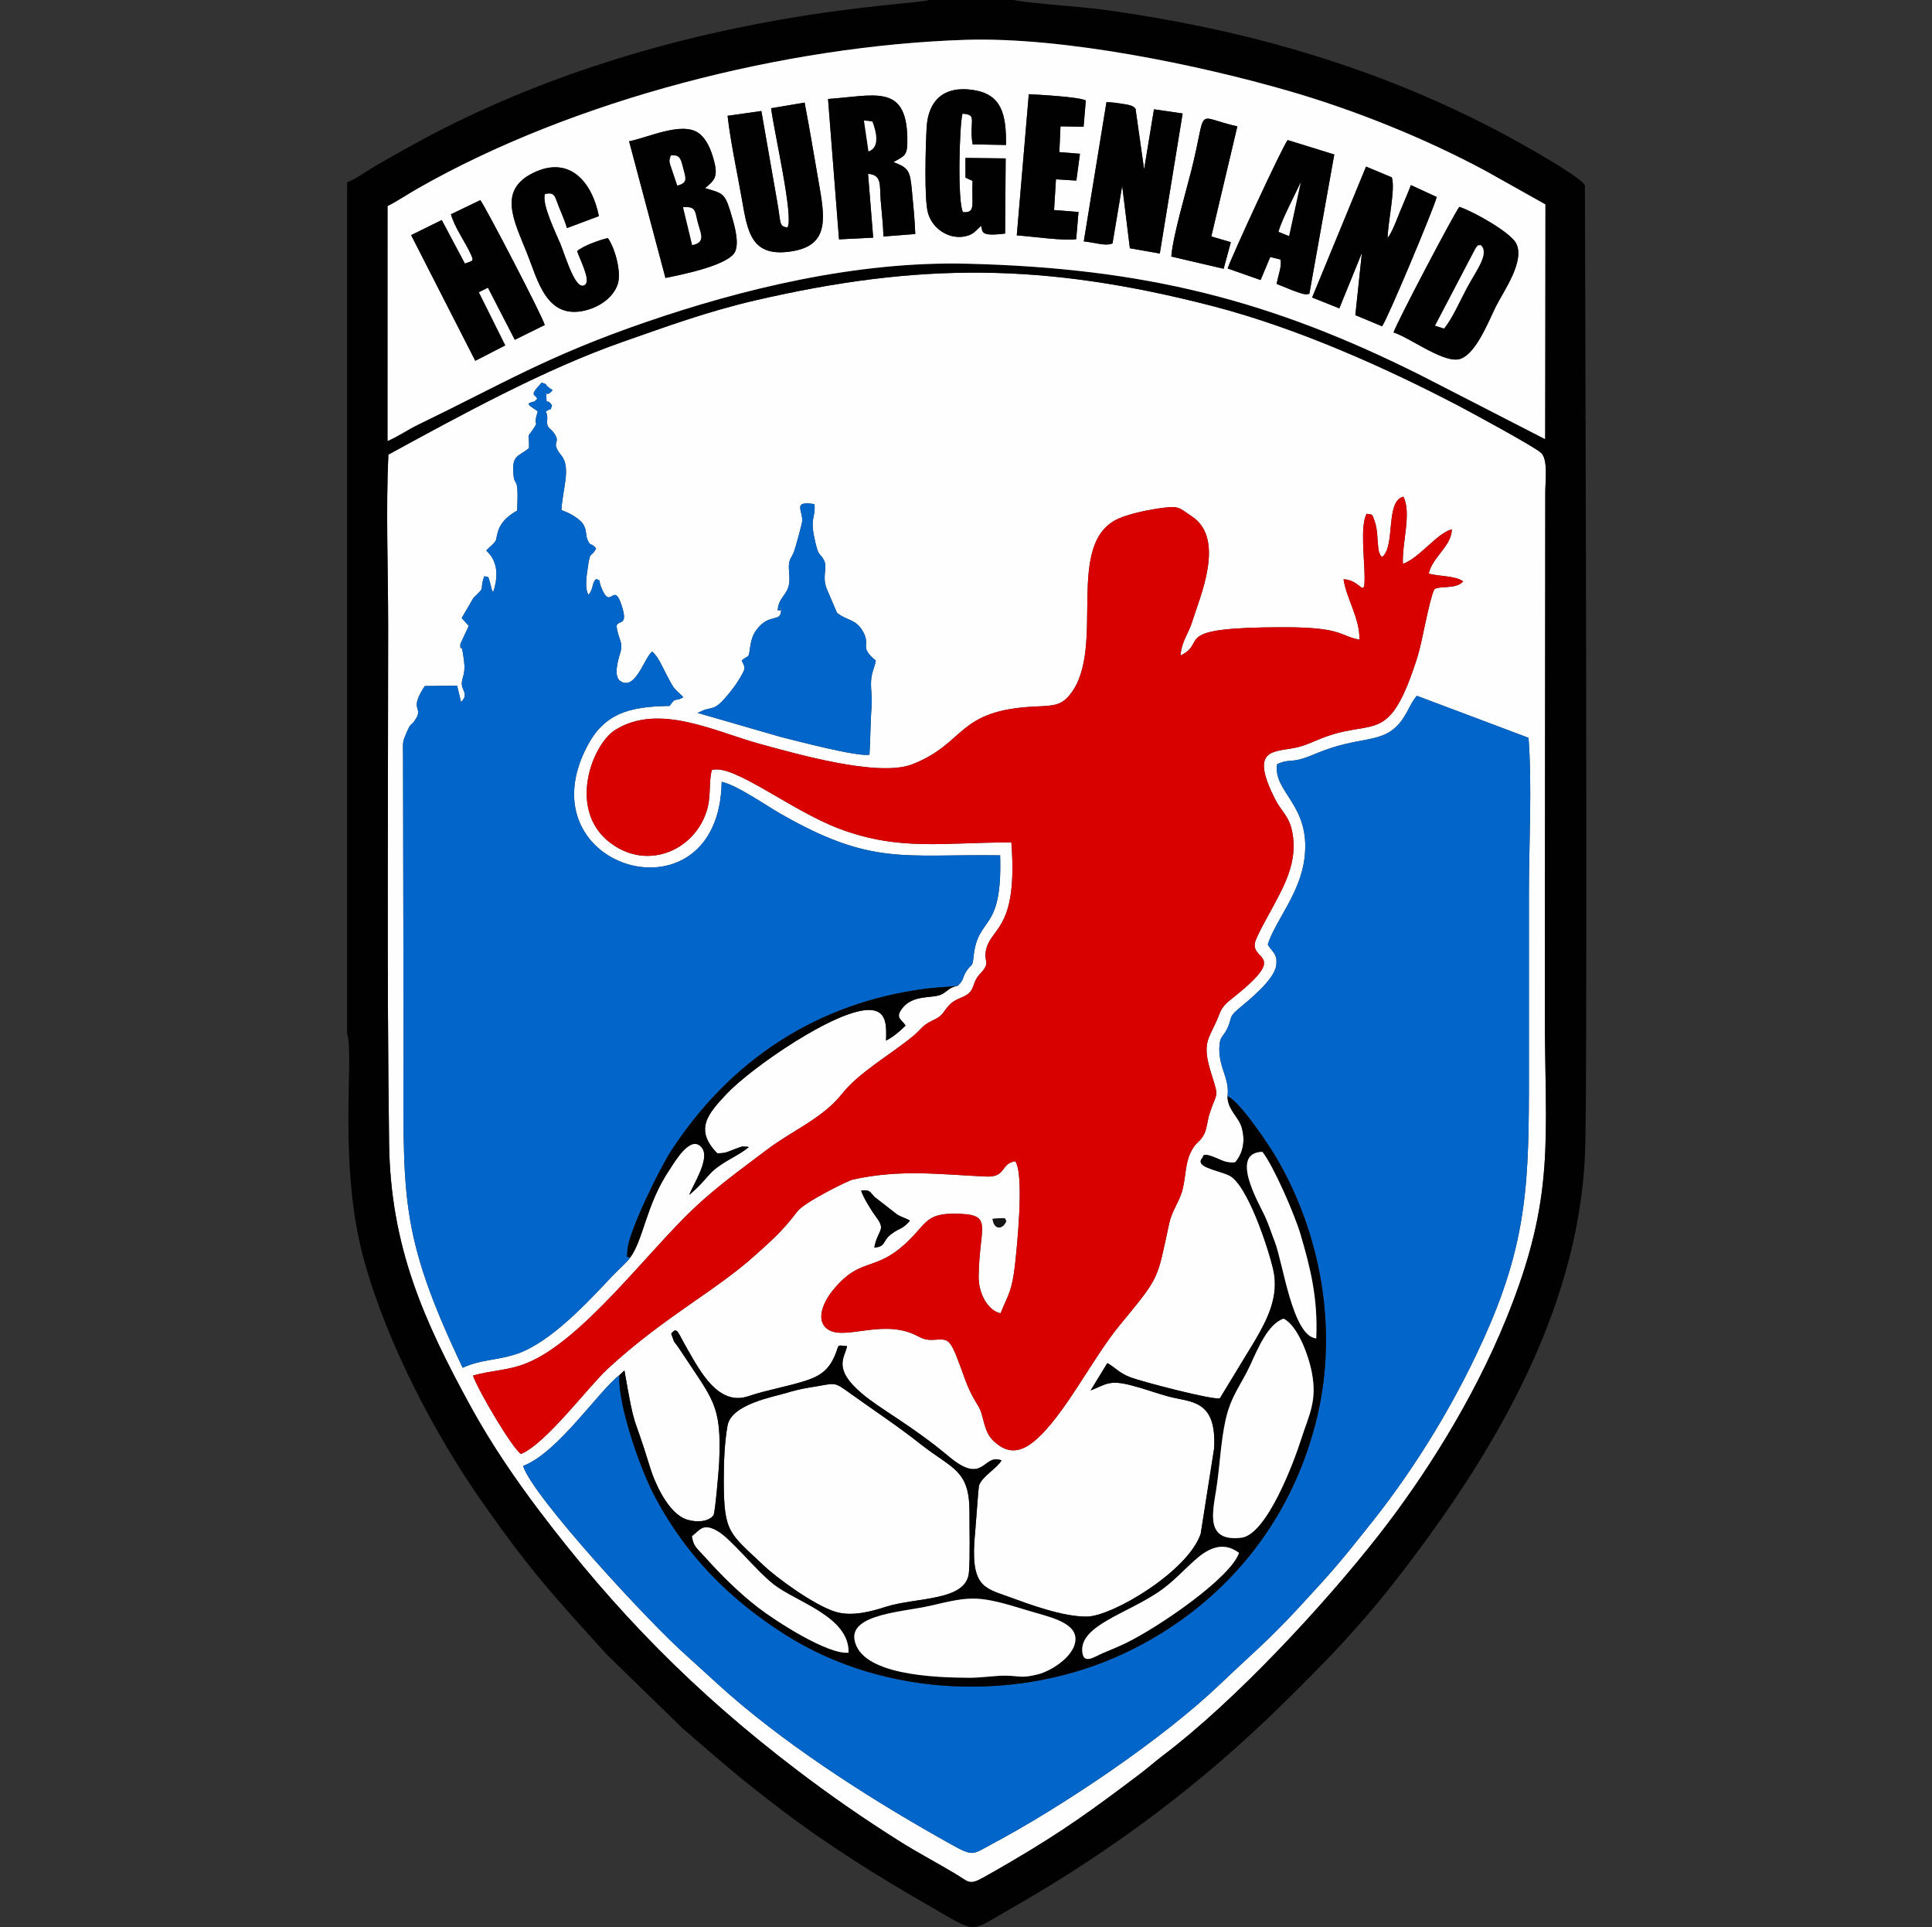 <?xml version="1.0" encoding="UTF-8"?>
<!DOCTYPE svg PUBLIC "-//W3C//DTD SVG 1.1//EN" "http://www.w3.org/Graphics/SVG/1.1/DTD/svg11.dtd">
<!-- Creator: CorelDRAW -->
<svg xmlns="http://www.w3.org/2000/svg" xml:space="preserve" width="188.747mm" height="188.219mm" version="1.1" style="shape-rendering:geometricPrecision; text-rendering:geometricPrecision; image-rendering:optimizeQuality; fill-rule:evenodd; clip-rule:evenodd"
viewBox="0 0 18860.43 18807.69"
 xmlns:xlink="http://www.w3.org/1999/xlink"
 xmlns:xodm="http://www.corel.com/coreldraw/odm/2003">
 <rect x="0" y="0" width="18860.43" height="18807.69" fill="#333333" stroke="none"/>
 <defs>
  <style type="text/css">
   <![CDATA[
    .fil0 {fill:none}
    .fil4 {fill:#010101}
    .fil3 {fill:#0165C9}
    .fil5 {fill:#151515}
    .fil2 {fill:#D80100}
    .fil1 {fill:#FEFEFE}
   ]]>
  </style>
 </defs>
 <g id="Ebene_x0020_1">
  <rect class="fil0" width="18860.43" height="18804.02"/>
  <path class="fil1" d="M9689.46 11896.23c173.6,-15.92 104.96,-0.53 134.57,17.57 -23.48,77.51 -117.21,104.99 -134.57,-17.57zm-987.08 147.47c-92.03,68.42 -49.2,123.18 -167.34,132.67 30.78,-173.71 120.1,-165.68 17.59,-298.57 -32.44,-42.04 -130.38,-195.29 -145.91,-258.45 88.49,-9.67 82.26,12.6 132.26,64.03l223.26 173.29c35.27,20.37 96.02,39.81 120.84,57.14 -76.14,88.66 -92.48,64.33 -180.69,129.9zm-2655.52 1377.94l49.04 -45.76c109.09,625.74 76.66,376.4 246.47,934.99 51.73,170.16 184.57,467.88 369.31,522.13 94.37,27.71 202.27,19.67 253.47,-42.9 16.51,-25.39 52.78,-451.9 55.72,-519.55 24.43,-563.22 -57.33,-600.8 -376.78,-1087.76 -30.76,-46.89 -37.77,-54.21 -64.26,-89.53l-26.53 -73.75c0.23,-1.71 1.82,-7.22 3.88,-10.23 55.72,-58.19 54.65,-13.55 154.93,160.98 123.82,215.51 301.64,555.15 593.24,456.75 185.23,-62.5 380.36,-93 562.63,-152.21 156.09,-50.71 231.1,-117.69 288.75,-260.96 37.68,-93.65 6.04,-85.14 112.83,-75.72 -25.32,116.48 -141.65,219.17 143.47,462.05 182.2,155.22 481.11,306.81 852.84,617.83 342.29,286.39 330.37,-37.81 511.39,35.65 -47.27,80.67 -193.01,157.41 -220.94,247.92 -4.37,14.16 -31.3,396.4 -36.38,446.84 -54.12,537.12 83.07,547.43 322.37,634.75 199.7,72.88 529.36,196.74 766.92,194.84 250.65,-2 990.69,-443.5 1112.12,-808.73l130.82 -830.38c28.66,-489.25 -233,-449.67 -454.04,-511.38 -128.61,-35.91 -223.26,-73.09 -361.12,-108.31 -212.13,-54.2 -242.68,-5.51 -390.6,51.73l163.64 -267.11c78.99,43.53 112.57,95.84 227.15,139.47 108.24,41.22 821.54,227.97 871.93,203.15l341.16 -561.16c116.21,-199.73 239.95,-429.99 179.01,-694.49 -47.09,-204.46 -253.47,-840.99 -435.24,-920.9 -125.41,-55.13 -339.64,-80.64 -252.97,-173.64 6.95,-7.46 -14.2,-59.06 148.81,12.97 60.17,26.59 93.92,42.1 167.8,35.65 70.26,-81.78 104.84,-200.68 62.98,-343.67 -29.56,-101.02 -136.71,-169.7 -137.44,-300.26 22.43,-175.24 -82.7,-272.42 -80.19,-465.67 1.62,-124.31 33.9,-106.88 76.35,-194.11 48.69,-100.07 14.99,-113.09 97.8,-183.59 102.2,-87.01 360.86,-289.05 381.15,-434.54 16.73,-119.93 -47.43,-137.45 -82.43,-204.97 77.98,-241.32 318.38,-497.29 359.6,-849.83 60.28,-515.59 -311.05,-636.34 -268.02,-910.21 99.58,-43.48 107.18,-23.12 202.68,-42.27 66.69,-13.37 137.2,-45.14 196.35,-69.1 394.66,-159.9 594.02,-91.96 763.53,-253.82 103.99,-99.27 132.47,-229.41 201.85,-301.79l1089.6 409.97c35.8,457.24 3.73,1054.28 3.73,1526.92 0,508.98 0,1017.94 0,1526.92 0,1124.43 20.24,1738.88 -386.54,2686.15 -307.46,715.99 -722.75,1382.72 -1142.38,1911.46 -318.34,401.15 -381.89,474.31 -703.56,822.9 -318.07,344.69 -465.74,459.83 -783.15,763.08 -566.43,541.18 -1543.08,1196.93 -2240.55,1567.46 -202.95,107.82 -156.45,124.27 -513.74,-77.79 -724.22,-409.55 -1540.59,-936.71 -2147.12,-1490.51l-295.94 -269.25c-370.79,-324.83 -1510.8,-1560.66 -1605.94,-1860.54 340.83,-129.43 737.53,-733.05 940.52,-886.21l-0.02 0.03zm7445.73 -7985.29c132.86,-104.22 28.24,-547.08 207.41,-588.61 82.55,157.11 -16.48,461.34 -4.42,655.4 159.95,-55.31 335.26,-303.01 477.61,-336.47 -4.42,166.77 -189.86,269.45 -225.52,431.04 98.19,29.93 256.23,18.83 335.9,76.41 -68.24,81.5 -238.02,38.71 -282.01,78.6 -52.37,109.55 -116.72,511.12 -164.68,661.35 -272.17,852.57 -406.25,604.24 -885.7,773.16 -100.15,35.28 -200.44,88.92 -303.18,110.36 -213.99,44.63 -452.63,2.55 -202.34,498.17 66.88,132.45 136.46,162.87 168.84,321.24 61.06,298.62 -88.98,546.71 -200.88,757.82 -28.61,53.97 -153.33,271.12 -163.28,330.6 -29.9,179.07 339.94,98.77 -236.32,550.95 -44,34.52 -85.57,75.11 -108.43,136.18 -94.12,251.32 -186.03,256.81 -78.06,594.78 76.8,240.37 49.77,164.01 -19.68,382.37 -21.15,66.53 -24.57,139.62 -50.53,194.7 -34.56,73.34 -69.05,75.8 -108.05,137.09 -79.07,124.25 -66.83,234.84 -100.21,388.9 -30.19,139.34 -103.83,207.1 -136.02,354.65 -120.51,552.33 -83.47,505.57 -482.07,988.56 -269.22,326.24 -540.95,885.73 -831.27,1129.59 -102.49,86.1 -222.05,134.03 -346.95,44.37 -123.19,-88.43 -127.34,-154.56 -172.65,-317.96 -20.42,-73.67 -88.6,-131.77 -159.85,-329.26 -154.29,-427.68 -143.01,-389.17 -322.44,-382.96 -82.24,2.85 -116.83,-28.99 -180.69,-56.79 -329.7,-143.5 -694.5,74.72 -848.53,-55.94 -113.16,-95.99 -11.19,-278.85 49.35,-355.48 313.57,-396.82 444.26,-132.8 856.78,-613.24 85.66,-99.74 145.5,-150.04 332.88,-150.04 406.7,0 251.75,102.65 246.2,614.64 -1.74,159.74 86.89,329.52 213.41,357.42 76.65,-186.21 111.93,-214.55 141.13,-472.26 15.31,-135.11 95.53,-884.97 2.55,-1012.07 -144.46,21.55 -86.56,158.08 -281.86,149.46 -449.04,-19.85 -836.67,-74.42 -1305.01,29.85 -46.65,10.39 -472.66,220.97 -539.68,309.8 -141.16,187.1 -244.07,277.47 -416.65,432.3 -393.07,352.61 -887.74,598.75 -1437.65,1106.7 -186.17,171.96 -604.16,732.97 -844.98,828.95 -87.8,-60.89 -418.05,-620.1 -467.98,-765.43 190.71,-53.33 335.51,-46.36 520.65,-119.73 543.19,-215.21 1188.81,-1094.27 1646.11,-1521.72 219.98,-205.6 444.14,-367.22 701.41,-561.52 254.19,-191.96 543.96,-306.09 734.8,-546.47 169.08,-212.98 467,-376.73 697.18,-566.33 69.07,-56.9 86.43,-102.08 176.08,-144.3 121.86,-57.41 96.13,-69.67 169.52,-150.99 68.77,-76.18 143.23,-70.27 197.84,-122.72 56.03,-53.81 32.3,-109.42 110.87,-191.35 111.31,-116.06 15.77,-112.56 62.05,-256.4 63.47,-197.25 301.78,-204.67 239.43,-1021.66 -651.26,-1.99 -1086.35,89.06 -1679.13,-133.57 -475.88,-178.71 -1038.32,-640.05 -1245.07,-572.38 -32.8,125.06 -3.88,257.58 -51.39,403.43 -117.68,361.29 -514.24,540.33 -843.42,367.42 -551.85,-289.87 -290,-1012.28 -47.2,-1163.46 428.66,-266.91 978.55,19.81 1413.19,137.75 340.07,92.28 1154.46,328.26 1486.01,198.23 531.79,-208.58 426.52,-531.37 1211.79,-564.33 172.94,-7.25 244.77,-11.63 329.57,-118.54 359.99,-453.74 -73.49,-1490.85 485.24,-1720.89 94.45,-38.88 247.99,-73.98 362.41,-91.19 221.29,-33.29 204.57,-15.08 342.13,76.66 330.38,220.35 73.64,790.87 2.68,1022.43 -37.18,121.3 -103.99,192.37 -115.7,333.86 277.13,-129.73 -127.91,-275.55 1007.03,-275.55 580.28,0 538.5,82.77 740.17,121.18 2.85,-212.56 -125.51,-394.35 -155.52,-589.65 169.73,5.74 205.53,197.78 205.6,-17.05 0.05,-173.68 -45.36,-506.89 20.34,-621.94 60.45,10.15 49.96,-3.69 78.06,72.92 27.49,74.9 25.54,172.6 33.97,247.58 4.2,37.32 1.28,33.06 13.71,64.7 13.37,34.02 6.47,16.64 25.06,36.63l0 0.02zm-5867.14 501.71c-52.99,-23.35 49.51,22.49 -33.3,18.85 6.68,-127.81 96.32,-146.37 111.77,-264.55 9.14,-69.9 -7.98,-131.75 -1.57,-186.93 6.65,-57.29 27.53,-64.54 49.67,-124.07 15.07,-40.49 77.89,-270.3 79.3,-296.25 5.63,-104.5 -97.31,-198.6 118.43,-165.09 16.83,112.78 -39.74,130.02 -4.33,307.24 45.37,227.08 54.23,154.29 98.48,241.09 38.52,75.55 -21.98,149.48 25.74,275.92l101.24 236.88c101.01,80.28 181.1,56.81 253.16,181.68 80.92,140.23 -43.81,145.96 125.48,284.19 -8.35,59.69 -43.26,116.72 -46.32,206.67 -2.83,83.11 12.3,156.68 5.65,239.04 -12.98,160.46 -10.72,314.28 -21,473.13 -122.12,22.39 -716.27,-136.44 -867.91,-173.76l-809.89 -234.1 64.21 -28.98c98.15,-30.02 112.95,0.71 252.95,-174.21 37.78,-47.19 71.31,-93.81 100.59,-145.13 52.45,-91.95 49.96,-87.2 12.66,-162.68 72.36,-63.3 64.84,-6.27 82.95,-133.34 10.2,-71.62 29.31,-124.02 62.32,-167.65 133.33,-176.25 244.56,-53.56 239.73,-207.98l0 0.02zm1726.35 3682.3c-90.04,17.32 -99.76,54.35 -159.02,84.34 -88.4,44.74 -283.65,-3.34 -389.79,142.44 -65.58,90.08 0.52,103.09 37.48,162.72 -54.08,53.61 -121.33,111.39 -190.92,146.44 5.68,-151.06 5.43,-289.88 -152.08,-298.61 -325.22,-18.04 -1168.51,566.68 -1405.7,820.35 -175.58,187.78 -319.49,344.4 -89.75,577.75 88.76,0.62 95.82,-13.14 174.03,-41.78 5.59,-2.05 64.81,-23.5 70.35,-24.52l49.99 3.32c1.75,-4.08 8.5,2.28 12.13,4.66 -105.14,83.91 -210.32,120.95 -320.09,206.47 -81.23,63.27 -112.18,133.58 -259.31,258.22 31.84,-93.63 207.74,-352.1 122.42,-460.4 -107.88,-136.94 -265.64,140.2 -317.93,218.24 -228.27,340.61 -251.35,681.94 -384.53,857.6 -33.52,47.53 -122.37,125 -168.34,173.61 -234.88,248.33 -601.2,649.67 -934.64,762.55 -195.07,66.04 -340.68,50.48 -529.7,135.61 -630.42,-1330.09 -577.03,-1664.16 -576.8,-3169.86l-4.94 -2809.02c-0.98,-130.68 -6.74,-123.85 32.24,-215.68 49.39,-116.34 41.66,-58.37 90.09,-134.52 80.41,-126.44 -71.52,-78.86 89.57,-324.34l315.73 -3.83 38.44 160.01c77.53,-75.84 7.98,-111.13 7.45,-178.19 -0.51,-64.98 38.2,-88.69 22.17,-221.02 -29.76,-245.71 -36.04,-46.7 -36.32,-167.58l82.97 -177.65c-3.14,-3.4 -8.18,-7.4 -10.24,-9.36l-59.81 -66.04 115.91 -198.08c129.39,-125.04 50.43,-47.03 104.08,-209.34 51.18,9.53 34.76,-5.71 58.2,66.82 14.51,44.9 2.04,36.79 28.73,90.12 97.47,-285.01 -54.19,-390 -66.72,-409.3 26.99,-29.79 77.63,-67.18 90.87,-93.53 22.49,-44.78 -0.61,-179.89 210.72,-295.41 16.46,-377.94 -26.8,-206.7 -37.21,-365.64 -11.8,-180.12 45.92,-156.49 152.8,-244.53 3.56,-174.18 -29.62,-76.98 47.04,-194.71 55.89,-85.84 -14.85,6.64 38.31,-163.45 -22.61,-18.96 -30.93,-19.84 -52.31,-37.21 -35.89,-29.15 -9.11,3.66 -39.04,-38.19 66.67,-37.38 36.47,4.33 85.44,-46.24 -10.71,-50.98 -92.32,-15.52 44.37,-159.01 82.1,26.35 -1.68,3.12 106.34,73.28 -75.13,90.35 -62.58,-29.44 -60.42,73.61 1.69,81.22 4.06,-4.84 55.36,77.19 -29.53,63.17 23.83,7.71 -61.55,56.56 26.64,51.69 7.3,93.51 14.93,129.37 7.67,36.1 40.73,43.68 70.66,89.6 65.8,101.03 -47.14,69.89 68.26,213.86 95.39,119 7.75,335.12 -0.82,531.04 80.95,26.8 181.35,85.1 214.57,141.05 34.64,58.39 18.22,96.48 40.52,149.3 30.89,73.11 32.3,18.76 83.39,84.2 -61.49,108.55 -54.68,3.38 -83.18,199.44 -11.55,79.43 -27.93,190.8 8.71,252.87 55.86,-68.73 25.71,-105.79 75.4,-155.9 65.82,37.71 12.31,-16.59 46.1,73.67 94.92,253.6 120,-58.88 199.85,178.64 72.45,215.5 -29.09,144.59 -47.25,205.31 13.17,131.79 69.95,154.38 35.14,267.82 -21.86,71.25 -67.55,226.62 2.96,272.78 148.35,97.15 233.73,-235.14 309.89,-288.16 58.13,45.45 106.08,163.13 141.4,228.51 70.47,130.43 55.89,115.56 143.39,196.8l19.75 19.76c-91.51,51.95 -67.31,-12.49 -134.88,84.87 -402.44,4.89 -638.79,77.16 -804.72,393.65 -632.34,1206.18 1290.24,1758.29 1313.34,346.94 150.42,33.23 429.75,228.52 565.51,306.48 896.65,514.89 1196.2,398.05 2152.55,410.83 24.2,765.99 -214.82,579.5 -258.61,984.11 -12.99,120.01 -17.15,64.74 -70.03,145.96 -43.55,66.92 -17.62,75.91 -82.86,142.33l-0.02 0zm-5560.59 -5183.33c-25.03,535.48 -2.08,1128.84 -2.08,1670.69 0,1675.29 -13.24,3381.77 9.27,5052.05 13.58,1007.11 337.6,1730.66 801.92,2577.22 200.61,365.75 442.09,715.28 666.44,1011.57 739.8,976.96 1512.96,1768.87 2530.04,2540.57 319.71,242.58 631.16,458.72 991.53,685.82 169.85,107.03 357.31,205.18 536.46,312.45 132.12,79.1 133.1,115 269.55,40.06 95.59,-52.49 182.99,-103.78 275.87,-158 513.66,-299.8 811.65,-519.07 1246.45,-846.72 92.81,-69.95 155.44,-127.44 240.95,-192.19 693.58,-525.25 1555.05,-1450 2098.11,-2142.85 443.21,-565.43 927.43,-1323.57 1251.42,-2123.67 484.57,-1196.68 374.07,-1731.61 373.59,-3004.97l4.54 -5052.05c0,-112.42 27.95,-318.28 -39.02,-385.37 -58.97,-59.06 -721.42,-416.09 -815.62,-465.25 -694.86,-362.7 -1566.37,-756.37 -2403.05,-971.65 -1626.59,-418.49 -2841.27,-425.99 -4451.94,-53.54 -470.82,108.87 -868.68,255.73 -1293.12,403.96 -767.52,268.08 -1579.22,714.12 -2291.31,1101.86z"/>
  <path class="fil2" d="M13492.59 5436.34c-18.6,-19.99 -11.69,-2.61 -25.06,-36.63 -12.43,-31.65 -9.51,-27.38 -13.71,-64.7 -8.43,-74.98 -6.49,-172.68 -33.97,-247.58 -28.1,-76.61 -17.61,-62.77 -78.06,-72.92 -65.7,115.05 -20.29,448.24 -20.34,621.94 -0.07,214.82 -35.87,22.78 -205.6,17.05 30.02,195.31 158.37,377.11 155.52,589.65 -201.67,-38.41 -159.89,-121.18 -740.17,-121.18 -1134.94,0 -729.9,145.82 -1007.03,275.55 11.71,-141.48 78.52,-212.56 115.7,-333.86 70.97,-231.57 327.71,-802.08 -2.68,-1022.43 -137.57,-91.74 -120.84,-109.96 -342.13,-76.66 -114.41,17.21 -267.96,52.31 -362.41,91.19 -558.74,230.04 -125.26,1267.15 -485.24,1720.89 -84.82,106.91 -156.64,111.29 -329.57,118.54 -785.28,32.97 -680.01,355.75 -1211.79,564.33 -331.55,130.03 -1145.93,-105.95 -1486.01,-198.23 -434.64,-117.94 -984.53,-404.65 -1413.19,-137.75 -242.8,151.18 -504.65,873.58 47.2,1163.46 329.18,172.91 725.74,-6.14 843.42,-367.42 47.51,-145.84 18.6,-278.37 51.39,-403.43 206.75,-67.67 769.19,393.66 1245.07,572.38 592.78,222.63 1027.88,131.58 1679.13,133.57 62.35,816.99 -175.96,824.41 -239.43,1021.66 -46.29,143.83 49.25,140.33 -62.05,256.4 -78.57,81.93 -54.84,137.54 -110.87,191.35 -54.61,52.45 -129.07,46.53 -197.84,122.72 -73.39,81.32 -47.66,93.58 -169.52,150.99 -89.64,42.22 -107.01,87.4 -176.08,144.3 -230.19,189.61 -528.09,353.35 -697.18,566.33 -190.85,240.38 -480.62,354.5 -734.8,546.47 -257.27,194.3 -481.43,355.92 -701.41,561.52 -457.3,427.44 -1102.92,1306.51 -1646.11,1521.72 -185.15,73.36 -329.95,66.4 -520.65,119.73 49.92,145.33 380.17,704.54 467.98,765.43 240.82,-95.98 658.8,-656.99 844.98,-828.95 549.91,-507.97 1044.58,-754.1 1437.65,-1106.7 172.58,-154.82 275.48,-245.2 416.65,-432.3 67.02,-88.82 493.03,-299.39 539.68,-309.8 468.35,-104.27 855.96,-49.69 1305.01,-29.85 195.29,8.62 137.4,-127.9 281.86,-149.46 92.98,127.09 12.76,876.95 -2.55,1012.07 -29.21,257.72 -64.48,286.05 -141.13,472.26 -126.51,-27.9 -215.15,-197.68 -213.41,-357.42 5.55,-511.98 160.5,-614.64 -246.2,-614.64 -187.38,0 -247.22,50.29 -332.88,150.04 -412.52,480.44 -543.22,216.42 -856.78,613.24 -60.54,76.63 -162.52,259.49 -49.35,355.48 154.04,130.66 518.84,-87.57 848.53,55.94 63.86,27.8 98.46,59.63 180.69,56.79 179.42,-6.21 168.14,-44.73 322.44,382.96 71.25,197.49 139.42,255.59 159.85,329.26 45.31,163.4 49.46,229.53 172.65,317.96 124.9,89.66 244.46,41.74 346.95,-44.37 290.31,-243.86 562.05,-803.34 831.27,-1129.59 398.59,-483 361.56,-436.23 482.07,-988.56 32.19,-147.55 105.83,-215.31 136.02,-354.65 33.38,-154.05 21.14,-264.65 100.21,-388.9 39,-61.28 73.48,-63.74 108.05,-137.09 25.96,-55.08 29.38,-128.17 50.53,-194.7 69.45,-218.37 96.48,-142 19.68,-382.37 -107.97,-337.96 -16.06,-343.46 78.06,-594.78 22.86,-61.06 64.43,-101.65 108.43,-136.18 576.25,-452.18 206.42,-371.88 236.32,-550.95 9.94,-59.49 134.67,-276.63 163.28,-330.6 111.91,-211.11 261.95,-459.19 200.88,-757.82 -32.39,-158.37 -101.96,-188.79 -168.84,-321.24 -250.29,-495.64 -11.65,-453.56 202.34,-498.17 102.75,-21.43 203.04,-75.07 303.18,-110.36 479.45,-168.92 613.53,79.4 885.7,-773.16 47.95,-150.23 112.31,-551.8 164.68,-661.35 43.99,-39.89 213.77,2.9 282.01,-78.6 -79.66,-57.59 -237.71,-46.48 -335.9,-76.41 35.66,-161.6 221.1,-264.27 225.52,-431.04 -142.35,33.45 -317.66,281.16 -477.61,336.47 -12.06,-194.06 86.96,-498.29 4.42,-655.4 -179.17,41.53 -74.55,484.37 -207.41,588.61l0 -0.02z"/>
  <path class="fil3" d="M11983.24 10701c112.85,37.72 404.87,475.98 472.46,590.7 437.05,741.75 606.8,1671.78 403.84,2531.31 -251.03,1063.13 -942.9,1863.68 -1864.97,2304.28 -1024.19,489.39 -2346.02,450.6 -3330.41,-173.8 -543.63,-344.82 -966.92,-774.99 -1266.37,-1336.87 -59.12,-110.92 -104.88,-221.57 -155.81,-355.05 -72.33,-189.49 -211.49,-620.23 -195.13,-839.94 -202.99,153.16 -599.68,756.77 -940.52,886.21 95.14,299.88 1235.15,1535.7 1605.94,1860.54l295.94 269.25c606.53,553.8 1422.9,1080.96 2147.12,1490.51 357.3,202.06 310.81,185.61 513.74,77.79 697.46,-370.53 1674.11,-1026.27 2240.55,-1567.46 317.41,-303.25 465.08,-418.39 783.15,-763.08 321.67,-348.59 385.21,-421.75 703.56,-822.9 419.62,-528.75 834.92,-1195.48 1142.38,-1911.46 406.78,-947.27 386.54,-1561.71 386.54,-2686.15 0,-508.98 0,-1017.94 0,-1526.92 0,-472.64 32.08,-1069.68 -3.73,-1526.92l-1089.6 -409.97c-69.38,72.39 -97.86,202.52 -201.85,301.79 -169.51,161.86 -368.86,93.92 -763.53,253.82 -59.16,23.96 -129.66,55.73 -196.35,69.1 -95.5,19.15 -103.09,-1.21 -202.68,42.27 -43.04,273.87 328.3,394.62 268.02,910.21 -41.22,352.53 -281.62,608.51 -359.6,849.83 34.99,67.52 99.16,85.04 82.43,204.97 -20.29,145.49 -278.95,347.53 -381.15,434.54 -82.81,70.5 -49.1,83.52 -97.8,183.59 -42.45,87.24 -74.73,69.82 -76.35,194.11 -2.51,193.24 102.62,290.43 80.19,465.67l0.01 0.01z"/>
  <path class="fil3" d="M6149.08 12277.6c-45.53,-39.94 -28.69,46.03 -24.42,-72.18 6.37,-175.8 317.71,-805.9 427.45,-973.93 580.59,-888.97 1427.03,-1444.79 2486.3,-1582.08 95.61,-12.39 229.09,-16.28 313.38,-29.06 65.24,-66.42 39.31,-75.41 82.86,-142.33 52.88,-81.22 57.04,-25.95 70.03,-145.96 43.79,-404.6 282.82,-218.11 258.61,-984.11 -956.35,-12.77 -1255.9,104.06 -2152.55,-410.83 -135.77,-77.96 -415.1,-273.24 -565.51,-306.48 -23.09,1411.35 -1945.68,859.25 -1313.34,-346.94 165.92,-316.49 402.29,-388.77 804.72,-393.65 67.57,-97.36 43.37,-32.92 134.88,-84.87l-19.75 -19.76c-87.5,-81.24 -72.92,-66.37 -143.39,-196.8 -35.32,-65.38 -83.28,-183.06 -141.4,-228.51 -76.15,53.03 -161.54,385.32 -309.89,288.16 -70.51,-46.17 -24.82,-201.54 -2.96,-272.78 34.8,-113.43 -21.97,-136.03 -35.14,-267.82 18.17,-60.72 119.7,10.18 47.25,-205.31 -79.85,-237.51 -104.93,74.96 -199.85,-178.64 -33.78,-90.26 19.73,-35.96 -46.1,-73.67 -49.69,50.11 -19.55,87.17 -75.4,155.9 -36.64,-62.07 -20.26,-173.44 -8.71,-252.87 28.5,-196.06 21.68,-90.89 83.18,-199.44 -51.09,-65.44 -52.5,-11.08 -83.39,-84.2 -22.3,-52.82 -5.88,-90.91 -40.52,-149.3 -33.21,-55.96 -133.62,-114.25 -214.57,-141.05 8.57,-195.92 96.21,-412.04 0.82,-531.04 -115.4,-143.97 -2.46,-112.82 -68.26,-213.86 -29.93,-45.93 -62.98,-53.5 -70.66,-89.6 -7.62,-35.86 11.71,-77.68 -14.93,-129.37 85.39,-48.84 32.03,6.62 61.55,-56.56 -51.3,-82.03 -53.67,4.03 -55.36,-77.19 -2.16,-103.05 -14.71,16.74 60.42,-73.61 -108.02,-70.17 -24.24,-46.93 -106.34,-73.28 -136.69,143.49 -55.08,108.03 -44.37,159.01 -48.96,50.56 -18.77,8.85 -85.44,46.24 29.93,41.85 3.15,9.04 39.04,38.19 21.38,17.38 29.7,18.26 52.31,37.21 -53.16,170.09 17.58,77.61 -38.31,163.45 -76.66,117.73 -43.49,20.53 -47.04,194.71 -106.89,88.03 -164.61,64.4 -152.8,244.53 10.41,158.94 53.67,-12.3 37.21,365.64 -211.33,115.51 -188.23,250.63 -210.72,295.41 -13.24,26.35 -63.88,63.74 -90.87,93.53 12.53,19.31 164.19,124.29 66.72,409.3 -26.69,-53.33 -14.22,-45.23 -28.73,-90.12 -23.43,-72.53 -7.01,-57.29 -58.2,-66.82 -53.65,162.31 25.31,84.31 -104.08,209.34l-115.91 198.08 59.81 66.04c2.06,1.96 7.1,5.97 10.24,9.36l-82.97 177.65c0.28,120.88 6.57,-78.13 36.32,167.58 16.03,132.33 -22.68,156.04 -22.17,221.02 0.53,67.06 70.08,102.34 -7.45,178.19l-38.44 -160.01 -315.73 3.83c-161.09,245.48 -9.16,197.9 -89.57,324.34 -48.43,76.15 -40.7,18.18 -90.09,134.52 -38.98,91.83 -33.21,85 -32.24,215.68l4.94 2809.02c-0.22,1505.7 -53.61,1839.77 576.8,3169.86 189.02,-85.13 334.63,-69.57 529.7,-135.61 333.45,-112.88 699.76,-514.22 934.64,-762.55 45.98,-48.61 134.82,-126.07 168.34,-173.61l0.02 0.02z"/>
  <path class="fil4" d="M3791.21 4437.03c712.1,-387.75 1523.79,-833.78 2291.31,-1101.86 424.43,-148.24 822.29,-295.1 1293.12,-403.96 1610.65,-372.45 2825.35,-364.95 4451.94,53.54 836.69,215.27 1708.2,608.95 2403.05,971.65 94.2,49.16 756.65,406.19 815.62,465.25 66.97,67.09 39.02,272.95 39.02,385.37l-4.54 5052.05c0.48,1273.37 110.99,1808.3 -373.59,3004.97 -323.99,800.1 -808.21,1558.24 -1251.42,2123.67 -543.07,692.86 -1404.55,1617.59 -2098.11,2142.85 -85.51,64.75 -148.14,122.25 -240.95,192.19 -434.8,327.65 -732.79,546.91 -1246.45,846.72 -92.88,54.22 -180.28,105.51 -275.87,158 -136.45,74.94 -137.43,39.04 -269.55,-40.06 -179.14,-107.27 -366.61,-205.42 -536.46,-312.45 -360.37,-227.1 -671.82,-443.24 -991.53,-685.82 -1017.08,-771.7 -1790.24,-1563.6 -2530.04,-2540.57 -224.35,-296.29 -465.83,-645.81 -666.44,-1011.57 -464.32,-846.57 -788.34,-1570.11 -801.92,-2577.22 -22.51,-1670.29 -9.27,-3376.76 -9.27,-5052.05 0,-541.85 -22.95,-1135.21 2.08,-1670.69zm-6.46 -2425.52c78.24,-37.44 194.79,-115.2 293.62,-171.57 1526.03,-870.36 3592.87,-1393.7 5342.43,-1450.99 959.99,-31.45 2289.42,247.45 3149.63,495.74 657.43,189.75 1336.91,463.77 1931.34,782.7l584.02 327.58 -3.1 2290.4 -1203.76 -618.07c-1466.53,-736.14 -2702.03,-1051.31 -4439.28,-1093.46 -1082.52,-26.28 -2201.25,248.81 -3133.94,569.49 -964.98,331.78 -1399.83,602.77 -2222.84,1000.72 -102.38,49.5 -200.94,117.88 -298.44,159.72l0.35 -2292.24 -0.03 -0.01zm-396.24 -231.64l0 8308.87c72.73,208.78 -94.07,1269.92 164.44,2207.74 224.92,815.99 694.58,1710.41 1164.76,2378.74 467.67,664.74 683.6,897.31 1204.71,1471.95l745.38 725.67c366.82,315.14 541.72,474.07 971.76,799.93 438.91,332.59 907.68,627.6 1428.77,927 484.58,278.45 383.87,265.16 793.35,32.01 1009.68,-574.91 1878.3,-1228.93 2686.37,-2025.84 432.67,-426.68 753.71,-759.45 1128.57,-1247.14 841.82,-1095.2 1731.67,-2510.91 1796.94,-4104.73 29.29,-715.22 -1.54,-9444.34 -1.54,-9444.37 -33.09,-73.3 -457.35,-312.89 -555.01,-368.86 -1042.14,-597.27 -2202.58,-997.34 -3394.28,-1223.29 -268.14,-50.84 -521.46,-92.75 -794.67,-128.66 -141.86,-18.66 -764.49,-65.14 -829,-88.88l-831.96 0c-135.95,58.29 -2673.35,91.04 -5086.13,1440.38 -105.13,58.81 -197.01,109.69 -301.2,170.35 -87.91,51.2 -193.95,128.19 -291.24,169.11l-0.01 0.02z"/>
  <path class="fil1" d="M13604.21 3244.69c21.8,-80.86 606.77,-1190.63 642.41,-1225.72 151.37,51.68 492.89,247.85 551.63,351.76 97.14,171.81 -126.77,481.81 -196.76,623.33 -70.85,143.25 -206.83,498.15 -374.58,514.56 -164.5,16.1 -465.74,-213.02 -622.72,-263.94l0.01 0.01zm-8914.98 -1291.36c56.94,77.87 611.85,1143.65 628.59,1218.82l-292.29 144.35 -262.23 -508.94 -89.55 44.62 258.44 518.93 -292.43 150.44 -626.28 -1226.68 298.87 -147.16 226.05 425.1c82.99,-32.05 90.11,-19.74 54.66,-97.88 -50.06,-110.36 -152.14,-249.05 -190.99,-383.56l287.14 -138.04 0.01 0zm1244.16 370.14c63.07,81.71 137.57,328.81 96.84,450.62 -40.72,121.74 -165.23,217.37 -311.06,254.42 -385.68,97.99 -468.5,-293.71 -575.79,-560.56 -127.43,-316.95 -285.6,-611.88 63.42,-781.27 354.28,-171.94 573.49,90.1 639.57,422.8l-311.35 116.5c-21.72,-72.91 -48.5,-132.39 -77.71,-204.02 -41.52,-101.84 -37.49,-152.38 -137.38,-128.1 -34.24,98.26 110.44,387.84 152.15,490.37 53.52,131.53 150.51,470.25 241.28,393.69 55.5,-46.81 -58.3,-256.6 -79.3,-327.27 61.47,-52.37 214.07,-106.92 299.35,-127.17l0 -0.01zm7402.23 -697.42l251.22 104.92c37.53,108.41 -39.11,440.11 -40.6,591.56 40.02,-46.09 95.11,-193.89 122.44,-261.35 34.72,-85.75 73.8,-170.49 104.58,-254.59l252.34 116.21c-32.98,123.49 -489.25,1211.43 -533.99,1261.68l-260.66 -108.69 64.19 -608.41 -220.49 542.1 -265.43 -105.79 526.4 -1277.65 0 0.01zm-1351.09 994.25c41.06,-123.18 535.1,-1191.42 585.81,-1253.21l455.1 140.89 -243.46 1359.52c-48.4,15.38 -95.26,-10.93 -163.57,-33.38l-155.58 -63.02c15.21,-86.53 52.66,-173.85 37.01,-238.22l-99.33 -24.66 -94.71 224.93 -321.27 -112.85 0 0.01zm-5843.28 -1241.49c178.52,-33.01 517.47,-197.46 679.38,-79.23 73.44,53.63 118.14,151.81 148.58,265.97 42.54,159.56 7.93,192.96 -86.54,270.79 167.42,49.14 192.74,47 247.23,228.5 31.04,103.38 89.44,284.56 48.61,386.54 -54.34,135.72 -517.76,228.21 -682.26,261.38l-355 -1333.95 0.01 0.01zm5293.11 1125.28c14.59,-193.29 139.13,-618.87 191.96,-826.42 167.61,-658.45 20.54,-540.25 452.89,-444.25l-254.3 1074.27 190.76 55.96 -70.25 259.51 -511.06 -119.08 0 0.01zm-632.93 -1506.82c52.39,-0.28 105.12,8.58 151.35,15.72 43.9,6.78 114.19,13.57 132.71,50.54l83.53 589.46 96.17 -586.22 279.95 40.91 -223.01 1366.7 -292.25 -51.24 -75.03 -610.06 -94.14 562.16c-63.6,30.91 -176.05,-9.02 -280.64,-19.29l221.37 -1358.68zm-758.11 -77.85c89.48,4.89 481.23,24.42 556.5,61.05l-21.73 256.6 -225.46 -4.16 -11.02 251.72 201.09 16.15 -35.23 261.76 -199.08 -12.4 -18.54 299.95 238.61 19.03 -22.4 265.24c-110.82,19.46 -439.18,-27.92 -580.09,-37.03l117.35 -1377.9 0.01 -0.01zm-2188.56 81.78c52.63,275.24 99.11,558.4 146.92,832.56 57.54,329.9 74.01,566.04 -277.43,619.83 -389.05,59.54 -425.22,-186.31 -480.67,-502.04 -47.45,-270.24 -110.01,-555.42 -140.94,-821.29l329.84 -46.77 157.27 899.77c34.82,198.72 13.38,223.04 96.76,237.73 66.84,-83.96 -130.49,-937.22 -158.86,-1164.53l327.11 -55.26zm1002.58 337.29c4.43,189.31 -22.71,176.63 -135.37,243.9 151.42,56.54 162.1,87.29 180.32,278.84 13.11,137.73 27.94,284.4 32.7,422.65l-310.39 24.42c-3.84,-117.32 -17.31,-234.84 -27.34,-354.28 -12.05,-143.52 17.22,-246.89 -123.21,-257.5l50.11 623.01 -333.63 16.65 -107.12 -1370.22c447.33,-30.68 761.68,-152.03 773.93,372.55l-0.01 -0.01zm698.77 886.16c-37.88,36.32 -58.61,60.59 -114.59,77.04 -156.49,45.98 -335.2,-55.04 -382.46,-223.05 -38.97,-138.54 -22.49,-667.74 -13.1,-834.42 14.79,-262.03 166.9,-411.26 457.75,-365.41 274.75,43.31 320.1,236.06 317.16,536.06l-326.45 -5.92c-37.06,-232.66 54.35,-289.63 -98.41,-299.25 -30.97,112.06 -50.37,875.09 5.93,961.73 123.95,3.89 83.02,-57.63 91.92,-306.18l-68.4 -30.95 -0.9 -192.89 392.88 4.7 -5.38 733.55c-253.38,31.45 -215.02,-20.26 -234.46,-75.69l-21.49 20.69 0 -0.01zm-5771.36 -213.14l-0.35 2292.24c97.52,-41.84 196.07,-110.22 298.44,-159.72 823.01,-397.94 1257.86,-668.94 2222.84,-1000.72 932.69,-320.68 2051.41,-595.77 3133.94,-569.49 1737.25,42.17 2972.73,357.33 4439.28,1093.46l1203.76 618.07 3.1 -2290.4 -584.02 -327.58c-594.42,-318.93 -1273.91,-592.95 -1931.34,-782.7 -860.21,-248.28 -2189.65,-527.18 -3149.63,-495.74 -1749.57,57.31 -3816.41,580.64 -5342.43,1450.99 -98.83,56.37 -215.38,134.13 -293.62,171.57l0.03 0.01z"/>
  <path class="fil1" d="M7065.58 14458.67c1.34,506.08 55.05,502.32 387.02,818.57 125.03,119.1 487.53,385.15 698.93,452.6 163.18,52.08 357.45,-3.07 495.29,-47.04 302.5,-96.52 789.39,-52.18 812.12,-337.11 12.36,-154.93 4.72,-419.53 5.24,-585.45 1.32,-420.05 -168.32,-420.5 -484.17,-670.59 -212.81,-168.5 -450.27,-325.56 -669.12,-482.36 -187.78,-134.54 -137.1,-106.04 -415.93,-63.85 -67.19,10.16 -160.59,33.77 -221.2,52.64 -113.64,35.35 -533.44,106.94 -571.44,317.36 -29.51,163.42 -37.19,363.23 -36.72,545.25l0 -0.02z"/>
  <path class="fil4" d="M8341.92 16004.44c-43.78,-253.66 490.45,-272.82 744.41,-333.2 404.16,-96.08 466.29,-100.73 943,46.03 189.62,58.38 459.02,108.2 469.03,269.36 10.35,166.72 -228.98,320.26 -364.51,354.56 -166.81,42.23 -175.83,14.91 -319.35,13.25 -99.64,-1.17 -227.66,21.21 -355.99,20.59 -342.54,-1.65 -1057.42,-27.85 -1116.59,-370.59l0.01 0zm3753.69 -848.29c-86.09,246.82 -779.06,720.38 -1098.85,877.41 -74.94,36.81 -143.69,64.24 -224.14,98.13 -91.26,38.45 -196.16,120.18 -207.47,-12.68 -21.5,-252.48 428.47,-366.97 745.56,-581.79 138.21,-93.63 241.03,-209.53 351.29,-307.86 110.14,-98.22 263.26,-201.34 433.6,-73.2l0.01 0zm-4544.62 306.7c220.67,174.23 742.37,314.87 732.59,667.39 -201.36,21.37 -712.18,-308.92 -884.13,-441.6 -180.21,-139.05 -358.76,-314.65 -512.63,-487.2 -86.94,-97.5 -115.6,-105.53 -131.19,-207.74 77.94,-59.1 103.52,-130.07 242.37,-53.61 139.27,76.7 367.7,376.45 553.01,522.77l-0.01 0zm-485.41 -1004.19c-0.47,-182.02 7.21,-381.83 36.72,-545.25 38,-210.42 457.79,-282.01 571.44,-317.36 60.61,-18.87 154.01,-42.48 221.2,-52.64 278.83,-42.19 228.15,-70.69 415.93,63.85 218.85,156.8 456.32,313.86 669.12,482.36 315.85,250.09 485.49,250.54 484.17,670.59 -0.52,165.91 7.12,430.51 -5.24,585.45 -22.71,284.91 -509.61,240.59 -812.12,337.11 -137.84,43.98 -332.11,99.13 -495.29,47.04 -211.4,-67.45 -573.91,-333.5 -698.93,-452.6 -331.97,-316.25 -385.68,-312.49 -387.02,-818.57l0 0.02zm5465.6 -1588.56c133.42,67.63 239.8,343.54 275.05,524.93 54.64,281.13 -28.83,415.39 -103.27,649.65 -70.01,220.3 -336.47,935.98 -586.71,964.04 -348.92,39.13 -280.15,-237.57 -243,-474.39 36.57,-233.08 42.52,-457.6 91.13,-675.95 52.86,-237.42 150.98,-339.68 240.91,-535.25 73.97,-160.85 173.7,-403.11 325.88,-453.04zm318.17 193.07c-233.16,-21.93 -322.58,-734.52 -405.74,-946.57 -37.27,-95.02 -55.29,-159.3 -95.13,-246.12 -56.32,-122.77 -351.67,-620.19 -24.65,-628.57 108.64,138.35 314.92,611.11 372.73,807.83 95.3,324.35 170.13,619.59 152.79,1013.43zm-6802.51 358.47c-16.36,219.69 122.8,650.45 195.13,839.94 50.93,133.48 96.7,244.14 155.81,355.05 299.44,561.88 722.74,992.05 1266.37,1336.87 984.39,624.4 2306.22,663.2 3330.41,173.8 922.08,-440.61 1613.94,-1241.16 1864.97,-2304.28 202.96,-859.54 33.2,-1789.55 -403.84,-2531.31 -67.59,-114.71 -359.61,-552.98 -472.46,-590.7 0.73,130.56 107.88,199.24 137.44,300.26 41.86,142.99 7.27,261.89 -62.98,343.67 -73.88,6.45 -107.63,-9.06 -167.8,-35.65 -163.01,-72.03 -141.85,-20.43 -148.81,-12.97 -86.67,93 127.56,118.51 252.97,173.64 181.77,79.91 388.15,716.45 435.24,920.9 60.93,264.48 -62.8,494.76 -179.01,694.49l-341.16 561.16c-50.4,24.82 -763.69,-161.93 -871.93,-203.15 -114.57,-43.64 -148.16,-95.95 -227.15,-139.47l-163.64 267.11c147.94,-57.24 178.49,-105.93 390.6,-51.73 137.86,35.21 232.5,72.4 361.12,108.31 221.03,61.71 482.7,22.12 454.04,511.38l-130.82 830.38c-121.44,365.21 -861.48,806.72 -1112.12,808.73 -237.55,1.9 -567.22,-121.96 -766.92,-194.84 -239.3,-87.32 -376.49,-97.63 -322.37,-634.75 5.09,-50.44 32.02,-432.68 36.38,-446.84 27.93,-90.51 173.67,-167.25 220.94,-247.92 -181.02,-73.46 -169.1,250.74 -511.39,-35.65 -371.73,-311.03 -670.62,-462.61 -852.84,-617.83 -285.12,-242.89 -168.79,-345.58 -143.47,-462.05 -106.8,-9.41 -75.15,-17.93 -112.83,75.72 -57.66,143.27 -132.66,210.25 -288.75,260.96 -182.27,59.21 -377.4,89.7 -562.63,152.21 -291.6,98.41 -469.43,-241.25 -593.24,-456.75 -100.28,-174.53 -99.22,-219.16 -154.93,-160.98 -2.06,3.01 -3.65,8.52 -3.88,10.23l26.53 73.75c26.49,35.32 33.5,42.64 64.26,89.53 319.45,486.97 401.21,524.54 376.78,1087.76 -2.94,67.64 -39.21,494.16 -55.72,519.55 -51.2,62.56 -159.1,70.61 -253.47,42.9 -184.74,-54.25 -317.58,-351.96 -369.31,-522.13 -169.81,-558.6 -137.39,-309.27 -246.47,-934.99l-49.04 45.76 0.01 -0.04z"/>
  <path class="fil3" d="M7592.13 5956.9c82.82,3.65 -19.69,-42.2 33.3,-18.85 4.83,154.42 -106.4,31.74 -239.73,207.98 -33.02,43.64 -52.12,96.04 -62.32,167.65 -18.11,127.07 -10.59,70.04 -82.95,133.34 37.3,75.47 39.79,70.73 -12.66,162.68 -29.29,51.32 -62.81,97.94 -100.59,145.13 -139.99,174.92 -154.8,144.19 -252.95,174.21l-64.21 28.98 809.89 234.1c151.65,37.32 745.8,196.14 867.91,173.76 10.28,-158.85 8.02,-312.67 21,-473.13 6.65,-82.37 -8.47,-155.94 -5.65,-239.04 3.06,-89.95 37.96,-146.98 46.32,-206.67 -169.28,-138.23 -44.56,-143.95 -125.48,-284.19 -72.06,-124.88 -152.15,-101.4 -253.16,-181.68l-101.24 -236.88c-47.72,-126.44 12.78,-200.37 -25.74,-275.92 -44.25,-86.79 -53.11,-14.01 -98.48,-241.09 -35.41,-177.23 21.15,-194.46 4.33,-307.24 -215.74,-33.51 -112.8,60.58 -118.43,165.09 -1.41,25.95 -64.23,255.76 -79.3,296.25 -22.14,59.53 -43.02,66.78 -49.67,124.07 -6.42,55.18 10.71,117.03 1.57,186.93 -15.45,118.18 -105.08,136.74 -111.77,264.55l0 -0.02z"/>
  <path class="fil1" d="M12531.18 12870.11c-152.19,49.93 -251.91,292.19 -325.88,453.04 -89.93,195.56 -188.05,297.82 -240.91,535.25 -48.61,218.34 -54.56,442.86 -91.13,675.95 -37.15,236.82 -105.93,513.52 243,474.39 250.24,-28.06 516.7,-743.74 586.71,-964.04 74.44,-234.26 157.91,-368.51 103.27,-649.65 -35.25,-181.39 -141.63,-457.3 -275.05,-524.93z"/>
  <path class="fil1" d="M8341.92 16004.44c59.17,342.74 774.05,368.94 1116.59,370.59 128.33,0.62 256.35,-21.76 355.99,-20.59 143.52,1.66 152.53,28.98 319.35,-13.25 135.54,-34.3 374.87,-187.84 364.51,-354.56 -10,-161.16 -279.41,-210.98 -469.03,-269.36 -476.72,-146.75 -538.84,-142.1 -943,-46.03 -253.96,60.37 -788.17,79.54 -744.41,333.2l-0.01 0z"/>
  <path class="fil4" d="M14406.34 2420.79c37.86,-40.44 -4.26,-16.73 47.64,-29.37 91.13,78.74 -41.33,245.55 -133.3,416.21 -66.26,122.94 -143.43,301.12 -223.54,398.63l-87.72 -27.99 396.92 -757.47 0 -0.01zm-802.11 823.9c156.98,50.93 458.22,280.04 622.72,263.94 167.72,-16.42 303.72,-371.32 374.58,-514.56 69.99,-141.51 293.9,-451.52 196.76,-623.33 -58.76,-103.92 -400.28,-300.09 -551.63,-351.76 -35.64,35.08 -620.61,1144.87 -642.41,1225.72l-0.01 -0.01z"/>
  <path class="fil4" d="M4402.08 2091.36c38.85,134.51 140.92,273.2 190.99,383.56 35.45,78.14 28.33,65.83 -54.66,97.88l-226.05 -425.1 -298.87 147.16 626.28 1226.68 292.43 -150.44 -258.44 -518.93 89.55 -44.62 262.23 508.94 292.29 -144.35c-16.73,-75.17 -571.65,-1140.95 -628.59,-1218.82l-287.14 138.04 -0.01 0z"/>
  <path class="fil4" d="M6815.85 2189.4c29.29,99.26 68.27,178.75 -58.91,202.32l-88.82 -369.52c136.73,-8.75 112.43,47.53 147.73,167.2zm-276.55 -641.07c0.35,-3.86 4.75,-7.17 5.18,-15.36 0.45,-8.41 3.98,-10.41 6.54,-15.37 89.63,-9.32 95.34,39.01 117.6,123.83 26.27,100.11 46.7,141.91 -56.6,169.65l-72.15 -214.96c-6.18,-39.48 -3.13,-18.77 -0.57,-47.79zm-398.05 -169.52l355 1333.95c164.51,-33.17 627.93,-125.67 682.26,-261.38 40.83,-101.99 -17.58,-283.16 -48.61,-386.54 -54.49,-181.49 -79.81,-179.35 -247.23,-228.5 94.48,-77.82 129.08,-111.23 86.54,-270.79 -30.44,-114.17 -75.13,-212.35 -148.58,-265.97 -161.92,-118.23 -500.87,46.23 -679.38,79.23l-0.01 -0.01z"/>
  <path class="fil4" d="M12809.21 2903.71l265.43 105.79 220.49 -542.1 -64.19 608.41 260.66 108.69c44.73,-50.25 501.01,-1138.2 533.99,-1261.68l-252.34 -116.21c-30.78,84.1 -69.86,168.84 -104.58,254.59 -27.33,67.46 -82.42,215.27 -122.44,261.35 1.49,-151.47 78.13,-483.15 40.6,-591.56l-251.22 -104.92 -526.4 1277.65 0 -0.01z"/>
  <path class="fil4" d="M10580.06 2355.95c104.59,10.26 217.04,50.19 280.64,19.29l94.14 -562.16 75.03 610.06 292.25 51.24 223.01 -1366.7 -279.95 -40.91 -96.17 586.22 -83.53 -589.46c-18.52,-36.97 -88.81,-43.76 -132.71,-50.54 -46.23,-7.13 -98.96,-16 -151.35,-15.72l-221.37 1358.68z"/>
  <path class="fil4" d="M7527.65 1056.45c28.37,227.32 225.7,1080.58 158.86,1164.53 -83.38,-14.69 -61.93,-39.01 -96.76,-237.73l-157.27 -899.77 -329.84 46.77c30.94,265.87 93.49,551.05 140.94,821.29 55.45,315.73 91.62,561.58 480.67,502.04 351.44,-53.79 334.97,-289.92 277.43,-619.83 -47.81,-274.16 -94.29,-557.32 -146.92,-832.56l-327.11 55.26z"/>
  <path class="fil4" d="M8478.24 1477.88l-44.06 -301.71 82.35 10.05c36.86,98.98 76.29,252.61 -38.29,291.66zm-394.83 -511.94l107.12 1370.22 333.63 -16.65 -50.11 -623.01c140.42,10.6 111.16,113.97 123.21,257.5 10.03,119.44 23.5,236.96 27.34,354.28l310.39 -24.42c-4.76,-138.26 -19.59,-284.91 -32.7,-422.65 -18.23,-191.55 -28.91,-222.3 -180.32,-278.84 112.65,-67.27 139.79,-54.59 135.37,-243.9 -12.24,-524.56 -326.59,-403.23 -773.93,-372.55l0.01 0.01z"/>
  <path class="fil4" d="M9577.6 2203.95c19.45,55.43 -18.92,107.14 234.46,75.69l5.38 -733.55 -392.88 -4.7 0.9 192.89 68.4 30.95c-8.9,248.55 32.03,310.07 -91.92,306.18 -56.3,-86.64 -36.89,-849.68 -5.93,-961.73 152.75,9.62 61.34,66.59 98.41,299.25l326.45 5.92c2.95,-300 -42.41,-492.76 -317.16,-536.06 -290.85,-45.85 -442.97,103.38 -457.75,365.41 -9.39,166.68 -25.87,695.87 13.1,834.42 47.26,168.01 225.97,269.03 382.46,223.05 55.99,-16.45 76.71,-40.72 114.59,-77.04l21.49 -20.69 0 0.01z"/>
  <path class="fil4" d="M12481.53 2262.13c25.47,-85.49 61.7,-158.89 103.4,-247.43 22.24,-47.24 99.1,-204 112.74,-233.07l-113.49 521.64 -102.65 -41.13zm-497.01 358.17l321.27 112.85 94.71 -224.93 99.33 24.66c15.65,64.37 -21.8,151.69 -37.01,238.22l155.58 63.02c68.31,22.45 115.16,48.76 163.57,33.38l243.46 -1359.52 -455.1 -140.89c-50.71,61.78 -544.74,1130.04 -585.81,1253.21l0 -0.01z"/>
  <path class="fil4" d="M5933.39 2323.46c-85.29,20.25 -237.88,74.8 -299.35,127.17 21,70.69 134.8,280.47 79.3,327.27 -90.77,76.56 -187.76,-262.16 -241.28,-393.69 -41.71,-102.53 -186.39,-392.11 -152.15,-490.37 99.88,-24.28 95.86,26.26 137.38,128.1 29.21,71.63 55.99,131.1 77.71,204.02l311.35 -116.5c-66.08,-332.71 -285.28,-594.75 -639.57,-422.8 -349.03,169.4 -190.86,464.33 -63.42,781.27 107.3,266.85 190.12,658.53 575.79,560.56 145.84,-37.05 270.35,-132.68 311.06,-254.42 40.73,-121.81 -33.76,-368.91 -96.84,-450.62l0 0.01z"/>
  <path class="fil4" d="M9925.97 2297.32c140.91,9.11 469.28,56.49 580.09,37.03l22.4 -265.24 -238.61 -19.03 18.54 -299.95 199.08 12.4 35.23 -261.76 -201.09 -16.15 11.02 -251.72 225.46 4.16 21.73 -256.6c-75.28,-36.63 -467.03,-56.17 -556.5,-61.05l-117.35 1377.9 -0.01 0.01z"/>
  <path class="fil4" d="M11434.36 2504.09l511.06 119.08 70.25 -259.51 -190.76 -55.96 254.3 -1074.27c-432.34,-96 -285.27,-214.2 -452.89,444.25 -52.83,207.54 -177.38,633.12 -191.96,826.42l0 -0.01z"/>
  <path class="fil4" d="M6149.08 12277.6c133.18,-175.67 156.26,-516.99 384.53,-857.6 52.29,-78.03 210.05,-355.17 317.93,-218.24 85.33,108.3 -90.58,366.77 -122.42,460.4 147.14,-124.65 178.09,-194.95 259.31,-258.22 109.77,-85.53 214.95,-122.57 320.09,-206.47 -3.63,-2.38 -10.38,-8.73 -12.13,-4.66l-49.99 -3.32c-5.54,1.02 -64.76,22.47 -70.35,24.52 -78.21,28.64 -85.27,42.4 -174.03,41.78 -229.74,-233.35 -85.83,-389.99 89.75,-577.75 237.19,-253.67 1080.46,-838.38 1405.7,-820.35 157.5,8.73 157.75,147.56 152.08,298.61 69.59,-35.05 136.84,-92.83 190.92,-146.44 -36.96,-59.62 -103.06,-72.64 -37.48,-162.72 106.15,-145.78 301.39,-97.71 389.79,-142.44 59.26,-29.99 68.98,-67.02 159.02,-84.34 -84.3,12.78 -217.78,16.67 -313.38,29.06 -1059.27,137.28 -1905.7,693.12 -2486.3,1582.08 -109.74,168.02 -421.08,798.14 -427.45,973.93 -4.27,118.2 -21.1,32.24 24.42,72.18l0 -0.02z"/>
  <path class="fil1" d="M6755.63 14993.7c15.59,102.21 44.25,110.25 131.19,207.74 153.87,172.55 332.41,348.15 512.63,487.2 171.96,132.68 682.78,462.97 884.13,441.6 9.78,-352.51 -511.91,-493.16 -732.59,-667.39 -185.31,-146.32 -413.74,-446.06 -553.01,-522.77 -138.85,-76.46 -164.43,-5.49 -242.37,53.61l0.01 0z"/>
  <path class="fil1" d="M12095.61 15156.15c-170.33,-128.13 -323.47,-25.01 -433.6,73.2 -110.27,98.33 -213.09,214.23 -351.29,307.86 -317.1,214.82 -767.06,329.3 -745.56,581.79 11.31,132.86 116.21,51.13 207.47,12.68 80.45,-33.88 149.2,-61.31 224.14,-98.13 319.79,-157.03 1012.75,-630.58 1098.85,-877.41l-0.01 0z"/>
  <path class="fil1" d="M12849.35 13063.18c17.34,-393.84 -57.5,-689.08 -152.79,-1013.43 -57.81,-196.72 -264.09,-669.48 -372.73,-807.83 -327.02,8.37 -31.67,505.8 24.65,628.57 39.84,86.82 57.86,151.11 95.13,246.12 83.17,212.06 172.58,924.64 405.74,946.57z"/>
  <path class="fil1" d="M14009.41 3178.26l87.72 27.99c80.11,-97.51 157.28,-275.69 223.54,-398.63 91.97,-170.65 224.43,-337.47 133.3,-416.21 -51.9,12.64 -9.78,-11.07 -47.64,29.37l-396.92 757.47 0 0.01z"/>
  <path class="fil4" d="M8535.03 12176.37c118.14,-9.49 75.31,-64.25 167.34,-132.67 88.21,-65.57 104.55,-41.24 180.69,-129.9 -24.82,-17.33 -85.57,-36.76 -120.84,-57.14l-223.26 -173.29c-50,-51.43 -43.77,-73.7 -132.26,-64.03 15.53,63.16 113.47,216.42 145.91,258.45 102.51,132.89 13.19,124.87 -17.59,298.57z"/>
  <path class="fil1" d="M6756.95 2391.71c127.17,-23.56 88.19,-103.06 58.91,-202.32 -35.3,-119.67 -11,-175.96 -147.73,-167.2l88.82 369.52z"/>
  <path class="fil1" d="M12481.53 2262.13l102.65 41.13 113.49 -521.64c-13.65,29.08 -90.5,185.83 -112.74,233.07 -41.7,88.54 -77.93,161.95 -103.4,247.43z"/>
  <path class="fil1" d="M6551.01 1517.6c-2.56,4.96 -6.09,6.95 -6.54,15.37 -0.43,8.18 -4.83,11.5 -5.18,15.36 -2.56,29.03 -5.61,8.31 0.57,47.79l72.15 214.96c103.3,-27.74 82.87,-69.54 56.6,-169.65 -22.26,-84.82 -27.97,-133.15 -117.6,-123.83z"/>
  <path class="fil1" d="M8478.24 1477.88c114.58,-39.05 75.15,-192.68 38.29,-291.66l-82.35 -10.05 44.06 301.71z"/>
  <path class="fil5" d="M9824.03 11913.79c-29.61,-18.1 39.03,-33.48 -134.57,-17.57 17.36,122.56 111.09,95.08 134.57,17.57z"/>
 </g>
</svg>
